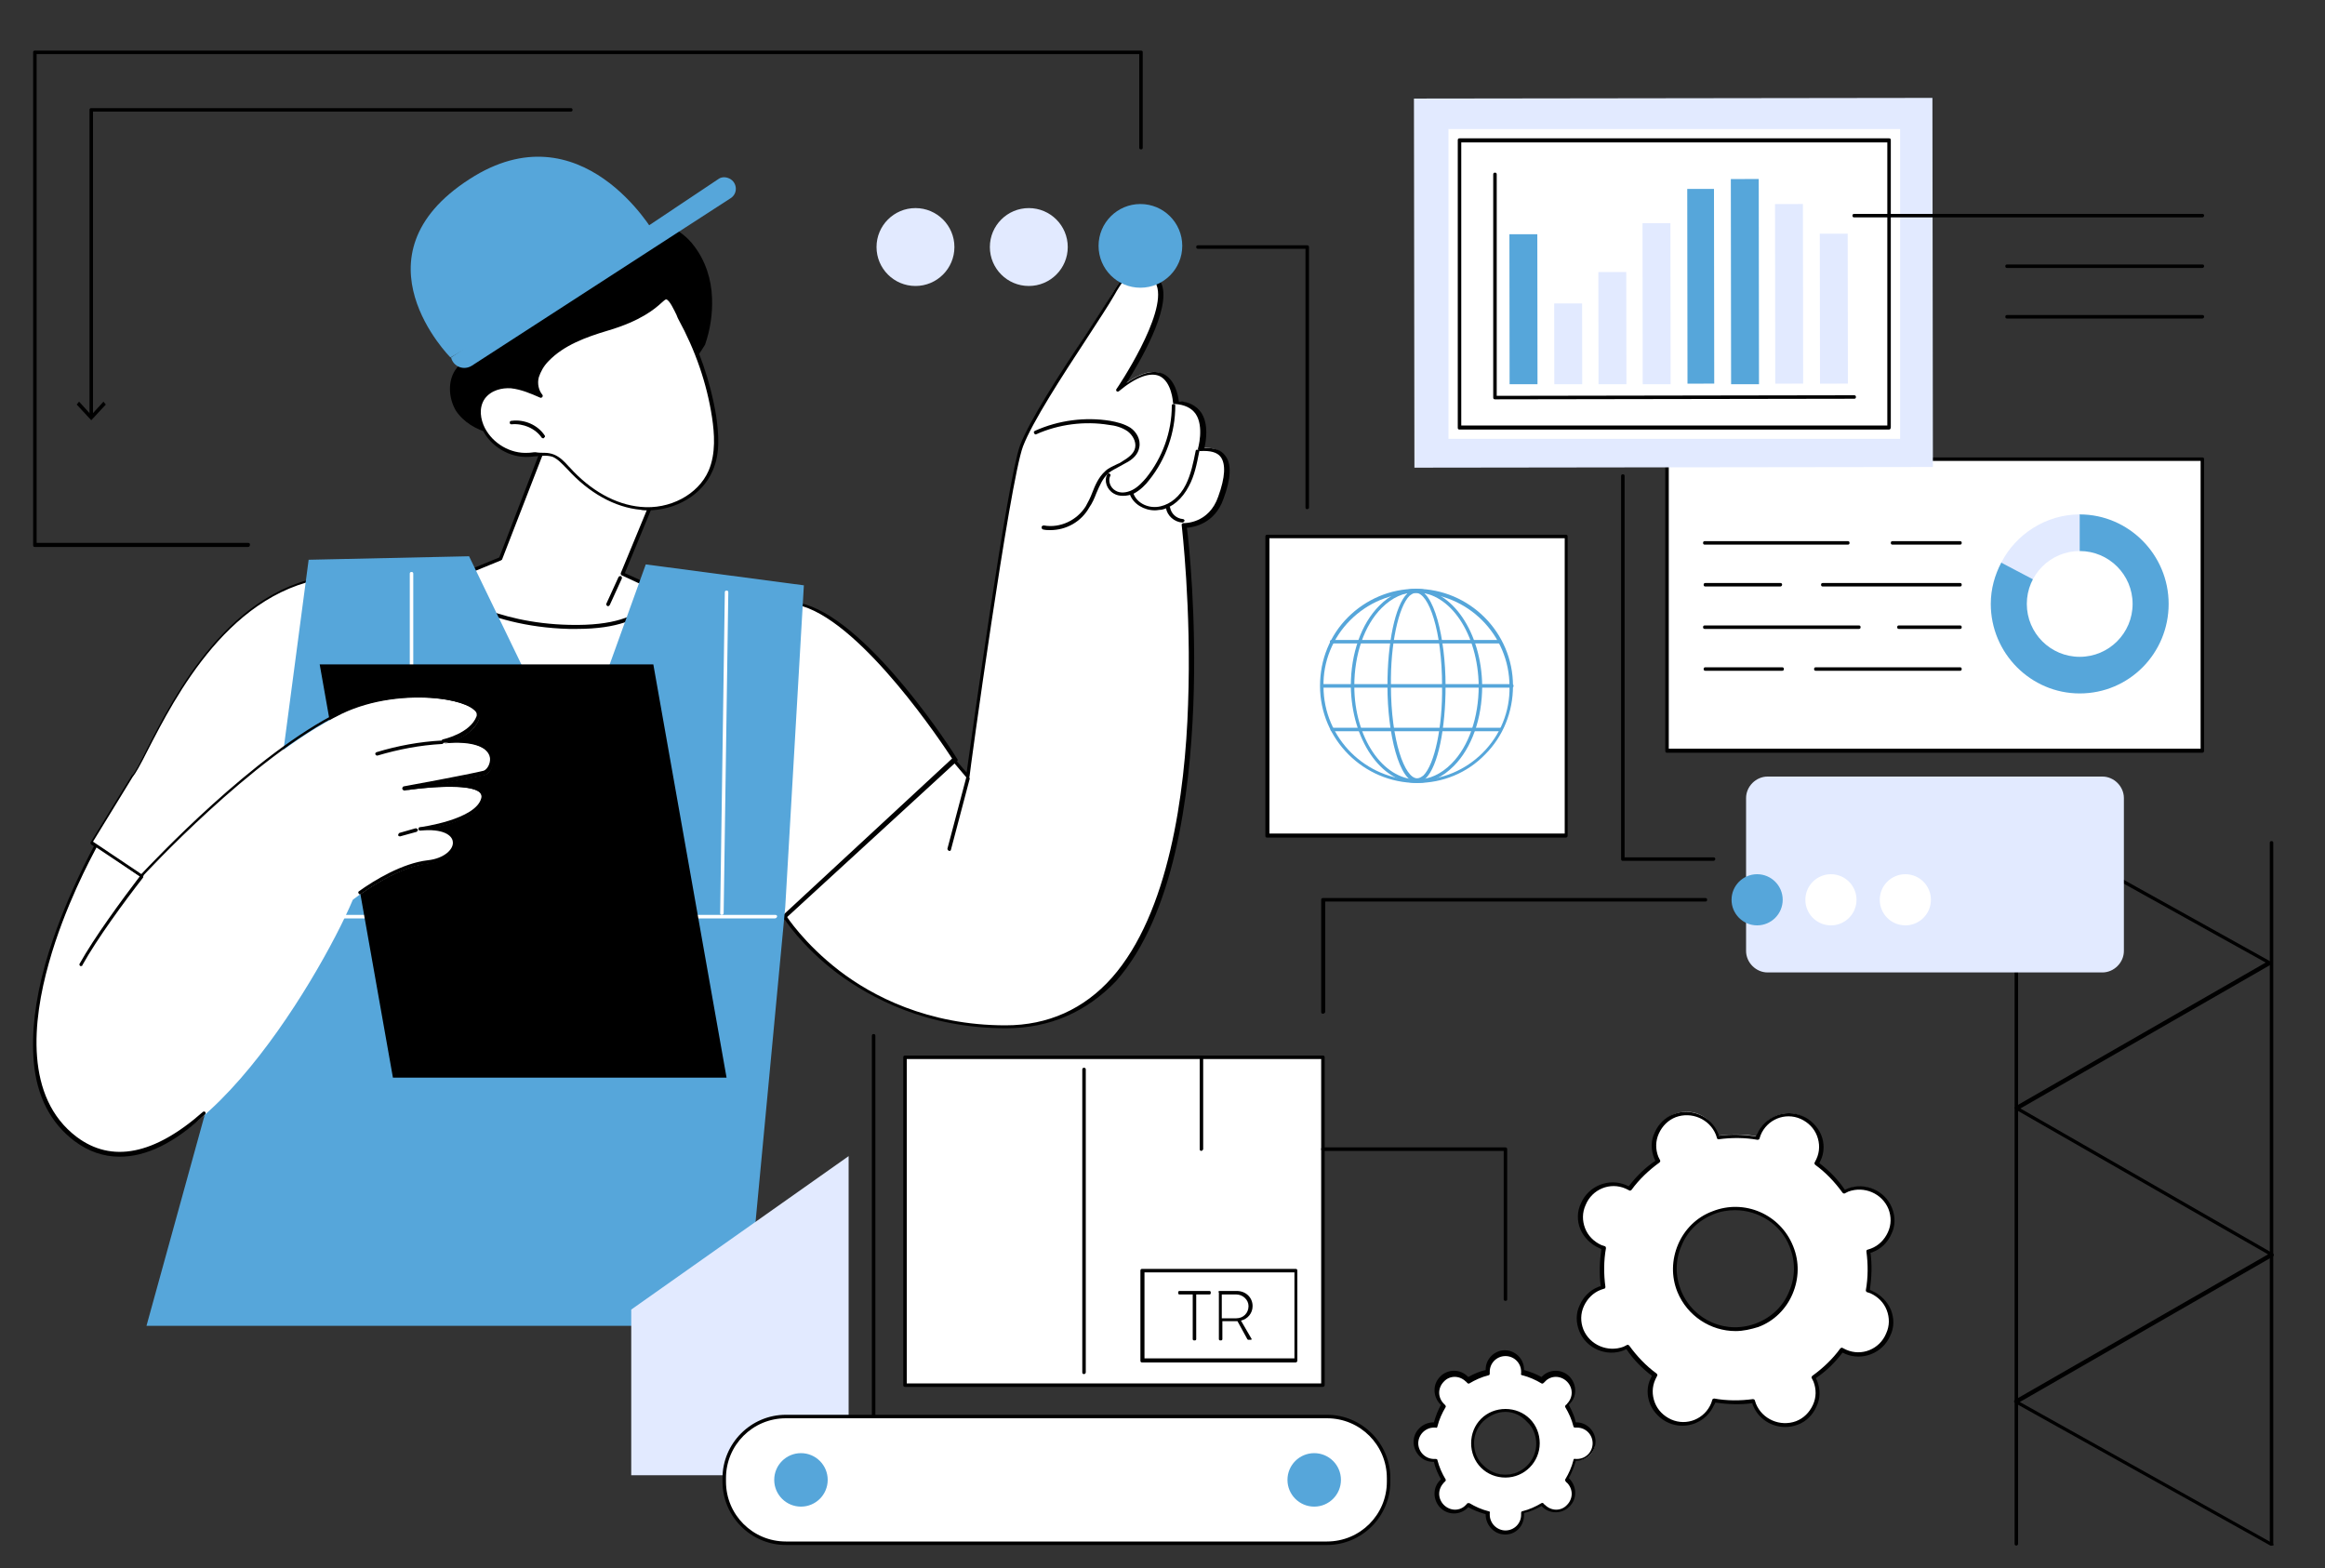 <?xml version="1.0" encoding="utf-8"?>
<!-- Generator: Adobe Illustrator 27.9.0, SVG Export Plug-In . SVG Version: 6.00 Build 0)  -->
<svg version="1.1" id="Layer_1" xmlns="http://www.w3.org/2000/svg" xmlns:xlink="http://www.w3.org/1999/xlink" x="0px" y="0px"
	 viewBox="0 0 400 269.8" style="enable-background:new 0 0 400 269.8;" xml:space="preserve">
<rect x="0" y="0" width="400" height="269.8" fill="#333333" stroke="none"/>
<style type="text/css">
	.st0{fill:#E2EAFF;}
	.st1{fill:#FFFFFF;}
	.st2{fill:#56A6DA;}
</style>
<g id="Big_data_in_manufacturing_1_">
	<g>
		<path d="M390.8,265.9c-0.2,0-0.3-0.1-0.3-0.3V145c0-0.2,0.1-0.3,0.3-0.3c0.2,0,0.3,0.1,0.3,0.3v120.6
			C391.1,265.8,391,265.9,390.8,265.9z"/>
		<path d="M346.9,265.9c-0.2,0-0.3-0.1-0.3-0.3V144c0-0.2,0.1-0.3,0.3-0.3s0.3,0.1,0.3,0.3v121.6C347.2,265.8,347,265.9,346.9,265.9
			z"/>
		<path d="M390.8,265.9c-0.1,0-0.1,0-0.2,0l-43.9-24.5c-0.1-0.1-0.2-0.2-0.2-0.3s0.1-0.2,0.2-0.3l43.5-25l-43.4-24.9
			c-0.1-0.1-0.2-0.2-0.2-0.3s0.1-0.2,0.2-0.3l43-24.7l-38.5-21.4c-0.1-0.1-0.2-0.3-0.1-0.4c0.1-0.1,0.3-0.2,0.4-0.1l39,21.7
			c0.1,0.1,0.2,0.2,0.2,0.3s-0.1,0.2-0.2,0.3l-43,24.7l43.4,24.9c0.1,0.1,0.2,0.2,0.2,0.3s-0.1,0.2-0.2,0.3l-43.5,25l43.5,24.3
			c0.1,0.1,0.2,0.3,0.1,0.4C391,265.8,390.9,265.9,390.8,265.9z"/>
	</g>
	<g>
		<g>
			<circle class="st0" cx="157.5" cy="42.5" r="6.7"/>
			<circle class="st0" cx="177" cy="42.5" r="6.7"/>
			<circle class="st0" cx="196.5" cy="42.5" r="6.7"/>
		</g>
		<path d="M224.9,87.6c-0.2,0-0.3-0.1-0.3-0.3V42.8h-18.5c-0.2,0-0.3-0.1-0.3-0.3s0.1-0.3,0.3-0.3h18.8c0.2,0,0.3,0.1,0.3,0.3v44.9
			C225.2,87.5,225,87.6,224.9,87.6z"/>
	</g>
	<g>
		<g>
			<g>
				<rect x="218" y="92.3" class="st1" width="51.4" height="51.5"/>
				<path d="M269.4,144.1H218c-0.2,0-0.3-0.1-0.3-0.3V92.3c0-0.2,0.1-0.3,0.3-0.3h51.4c0.2,0,0.3,0.1,0.3,0.3v51.5
					C269.7,143.9,269.6,144.1,269.4,144.1z M218.4,143.4h50.8V92.6h-50.8L218.4,143.4L218.4,143.4z"/>
			</g>
			<g>
				<path class="st2" d="M243.8,134.7c-9.2,0-16.7-7.5-16.7-16.7c0-4.5,1.7-8.7,4.8-11.8c3.1-3.1,7.3-4.9,11.7-4.9
					c9.2,0,16.7,7.5,16.7,16.7c0,4.5-1.7,8.7-4.8,11.8C252.4,133,248.2,134.7,243.8,134.7z M243.6,102c-4.3,0-8.3,1.7-11.3,4.7
					s-4.7,7.1-4.6,11.4c0,8.9,7.3,16.1,16.1,16.1c4.3,0,8.3-1.7,11.3-4.7s4.7-7.1,4.6-11.4C259.7,109.2,252.5,102,243.6,102z"/>
				<path class="st2" d="M243.8,134.7c-6.2,0-11.3-7.5-11.4-16.7c0-5.6,1.8-10.7,4.9-13.8c1.9-1.9,4-2.9,6.3-2.9
					c6.2,0,11.3,7.5,11.4,16.7c0,5.6-1.8,10.7-4.9,13.8C248.2,133.7,246.1,134.7,243.8,134.7z M243.6,101.9c-2.1,0-4.1,0.9-5.9,2.7
					c-3,3-4.7,8-4.7,13.4c0,8.9,4.9,16.1,10.8,16.1c2.1,0,4.1-0.9,5.9-2.7c3-3,4.7-8,4.7-13.4C254.3,109.1,249.5,101.9,243.6,101.9z
					"/>
				<path class="st2" d="M243.8,134.6c-3.1,0-5.1-8.4-5.1-16.6c0-7.4,1.3-13.8,3.4-15.9c0.5-0.5,1-0.7,1.5-0.7
					c3.1,0,5.1,8.4,5.1,16.6c0,7.4-1.3,13.8-3.4,15.9C244.8,134.4,244.3,134.6,243.8,134.6z M243.6,102c-0.4,0-0.7,0.2-1.1,0.5
					c-1.9,1.9-3.3,8.3-3.2,15.4c0,9.6,2.4,16,4.5,16c0.4,0,0.7-0.2,1.1-0.5c1.9-1.9,3.3-8.3,3.2-15.4
					C248.1,108.5,245.8,102,243.6,102z"/>
				<path class="st2" d="M260.1,118.3h-32.6c-0.2,0-0.3-0.1-0.3-0.3s0.1-0.3,0.3-0.3h32.6c0.2,0,0.3,0.1,0.3,0.3
					S260.3,118.3,260.1,118.3z"/>
				<path class="st2" d="M258,110.7h-28.9c-0.2,0-0.3-0.1-0.3-0.3s0.1-0.3,0.3-0.3H258c0.2,0,0.3,0.1,0.3,0.3S258.2,110.7,258,110.7
					z"/>
				<path class="st2" d="M258.1,125.8h-28.9c-0.2,0-0.3-0.1-0.3-0.3c0-0.2,0.1-0.3,0.3-0.3h28.9c0.2,0,0.3,0.1,0.3,0.3
					C258.4,125.7,258.2,125.8,258.1,125.8z"/>
			</g>
		</g>
		<g>
			<g>
				<g>
					<rect x="286.8" y="79" class="st1" width="92.1" height="50.2"/>
					<path d="M378.9,129.5h-92.1c-0.2,0-0.3-0.1-0.3-0.3V79c0-0.2,0.1-0.3,0.3-0.3h92.1c0.2,0,0.3,0.1,0.3,0.3v50.2
						C379.2,129.3,379.1,129.5,378.9,129.5z M287.1,128.8h91.5V79.3h-91.5V128.8z"/>
				</g>
				<g>
					<path class="st1" d="M357.8,103.9V88.5c8.4,0,15.3,6.9,15.3,15.4s-6.8,15.4-15.3,15.4s-15.3-6.9-15.3-15.4c0-2.6,0.6-5,1.7-7.1
						L357.8,103.9z"/>
					<path class="st2" d="M344.3,96.8l13.5-8.3c8.4,0,15.3,6.9,15.3,15.4s-6.8,15.4-15.3,15.4c-8.4,0-15.3-6.9-15.3-15.4
						C342.5,101.3,343.2,98.9,344.3,96.8z"/>
					<path class="st0" d="M344.3,96.8c2.5-4.9,7.7-8.3,13.5-8.3v15.4L344.3,96.8z"/>
					<ellipse class="st1" cx="357.8" cy="103.9" rx="9.1" ry="9.1"/>
				</g>
				<g>
					<path d="M317.9,93.7h-24.6c-0.2,0-0.3-0.1-0.3-0.3c0-0.2,0.1-0.3,0.3-0.3h24.6c0.2,0,0.3,0.1,0.3,0.3
						C318.2,93.6,318.1,93.7,317.9,93.7z"/>
					<path d="M337.2,93.7h-11.6c-0.2,0-0.3-0.1-0.3-0.3c0-0.2,0.1-0.3,0.3-0.3h11.6c0.2,0,0.3,0.1,0.3,0.3S337.4,93.7,337.2,93.7z"
						/>
					<path d="M306.3,100.9h-12.9c-0.2,0-0.3-0.1-0.3-0.3c0-0.2,0.1-0.3,0.3-0.3h12.9c0.2,0,0.3,0.1,0.3,0.3
						C306.6,100.8,306.4,100.9,306.3,100.9z"/>
					<path d="M337.2,100.9h-23.6c-0.2,0-0.3-0.1-0.3-0.3c0-0.2,0.1-0.3,0.3-0.3h23.6c0.2,0,0.3,0.1,0.3,0.3S337.4,100.9,337.2,100.9
						z"/>
					<path d="M319.8,108.2h-26.5c-0.2,0-0.3-0.1-0.3-0.3s0.1-0.3,0.3-0.3h26.5c0.2,0,0.3,0.1,0.3,0.3S320,108.2,319.8,108.2z"/>
					<path d="M337.2,108.2h-10.5c-0.2,0-0.3-0.1-0.3-0.3s0.1-0.3,0.3-0.3h10.5c0.2,0,0.3,0.1,0.3,0.3S337.4,108.2,337.2,108.2z"/>
					<path d="M306.6,115.4h-13.2c-0.2,0-0.3-0.1-0.3-0.3c0-0.2,0.1-0.3,0.3-0.3h13.2c0.2,0,0.3,0.1,0.3,0.3S306.8,115.4,306.6,115.4
						z"/>
					<path d="M337.2,115.4h-24.8c-0.2,0-0.3-0.1-0.3-0.3c0-0.2,0.1-0.3,0.3-0.3h24.8c0.2,0,0.3,0.1,0.3,0.3S337.4,115.4,337.2,115.4
						z"/>
				</g>
			</g>
		</g>
		<g>
			
				<rect x="243.3" y="16.9" transform="matrix(1 -1.293504e-03 1.293504e-03 1 -6.268825e-02 0.372)" class="st0" width="89.2" height="63.5"/>
			<g>
				<rect x="249.2" y="22.2" class="st1" width="77.7" height="53.3"/>
				<path d="M325,73.9h-73.9c-0.2,0-0.3-0.1-0.3-0.3V24.1c0-0.2,0.1-0.3,0.3-0.3H325c0.2,0,0.3,0.1,0.3,0.3v49.4
					C325.3,73.7,325.2,73.9,325,73.9z M251.4,73.2h73.3V24.5h-73.3L251.4,73.2L251.4,73.2z"/>
				<g>
					<path d="M257.2,68.7c-0.2,0-0.3-0.1-0.3-0.3V30c0-0.2,0.1-0.3,0.3-0.3l0,0c0.2,0,0.3,0.1,0.3,0.3v38.1L319,68l0,0
						c0.2,0,0.3,0.1,0.3,0.3c0,0.2-0.1,0.3-0.3,0.3L257.2,68.7L257.2,68.7z"/>
					
						<rect x="259.7" y="40.3" transform="matrix(1 -1.291984e-03 1.291984e-03 1 -6.851488e-02 0.339)" class="st2" width="4.8" height="25.8"/>
					
						<rect x="267.4" y="52.2" transform="matrix(1 -1.291980e-03 1.291980e-03 1 -7.619546e-02 0.349)" class="st0" width="4.8" height="13.9"/>
					
						<rect x="275" y="46.8" transform="matrix(1 -1.294887e-03 1.294887e-03 1 -7.286379e-02 0.359)" class="st0" width="4.8" height="19.3"/>
					
						<rect x="282.6" y="38.4" transform="matrix(1 -1.291980e-03 1.291980e-03 1 -6.726820e-02 0.368)" class="st0" width="4.8" height="27.7"/>
					
						<rect x="290.3" y="32.5" transform="matrix(1 -1.293307e-03 1.293307e-03 1 -6.345076e-02 0.379)" class="st2" width="4.6" height="33.5"/>
					
						<rect x="297.8" y="30.8" transform="matrix(1 -1.294883e-03 1.294883e-03 1 -6.248550e-02 0.389)" class="st2" width="4.8" height="35.3"/>
					
						<rect x="305.4" y="35.1" transform="matrix(1 -1.294887e-03 1.294887e-03 1 -6.519865e-02 0.399)" class="st0" width="4.8" height="30.9"/>
					
						<rect x="313.1" y="40.2" transform="matrix(1 -1.291980e-03 1.291980e-03 1 -6.834092e-02 0.408)" class="st0" width="4.8" height="25.8"/>
				</g>
			</g>
			<g>
				<path d="M378.9,37.4H319c-0.2,0-0.3-0.1-0.3-0.3s0.1-0.3,0.3-0.3h59.9c0.2,0,0.3,0.1,0.3,0.3C379.2,37.2,379.1,37.4,378.9,37.4z
					"/>
				<path d="M378.9,46.1h-33.6c-0.2,0-0.3-0.1-0.3-0.3s0.1-0.3,0.3-0.3h33.6c0.2,0,0.3,0.1,0.3,0.3
					C379.2,45.9,379.1,46.1,378.9,46.1z"/>
				<path d="M378.9,54.8h-33.6c-0.2,0-0.3-0.1-0.3-0.3s0.1-0.3,0.3-0.3h33.6c0.2,0,0.3,0.1,0.3,0.3
					C379.2,54.6,379.1,54.8,378.9,54.8z"/>
			</g>
		</g>
		<path class="st0" d="M361.7,167.3h-57.6c-2,0-3.7-1.7-3.7-3.7v-26.3c0-2,1.7-3.7,3.7-3.7h57.6c2,0,3.7,1.7,3.7,3.7v26.3
			C365.4,165.6,363.7,167.3,361.7,167.3z"/>
		<g>
			<g>
				<circle class="st1" cx="327.8" cy="154.8" r="4.4"/>
				<circle class="st1" cx="315" cy="154.8" r="4.4"/>
				<circle class="st2" cx="302.3" cy="154.8" r="4.4"/>
			</g>
			<path d="M227.6,174.4c-0.2,0-0.3-0.1-0.3-0.3v-19.3c0-0.2,0.1-0.3,0.3-0.3h65.8c0.2,0,0.3,0.1,0.3,0.3s-0.1,0.3-0.3,0.3H228v19
				C227.9,174.3,227.8,174.4,227.6,174.4z"/>
		</g>
		<path d="M294.8,148.1h-15.6c-0.2,0-0.3-0.1-0.3-0.3V81.9c0-0.2,0.1-0.3,0.3-0.3s0.3,0.1,0.3,0.3v65.6h15.3c0.2,0,0.3,0.1,0.3,0.3
			S294.9,148.1,294.8,148.1z"/>
	</g>
	<g>
		<g>
			<g>
				<g>
					<path class="st1" d="M175.8,76.4c-2.3,6.2-9.3,56.9-9.3,56.9l-2.2-2.6c0,0-20.7,12.3-29.2,27c0,0,11.8,18.9,38,18.9
						c41.5,0,30.7-86.5,30.7-86.5s4.6,0.1,6.3-4.8c1.8-5,1.5-8.7-3.5-8.2c0,0,2.4-7.8-4.3-8.1c0,0-0.4-9.7-9.9-2.1
						c0,0,12.2-17.9,4.9-19.9c-2-0.5-3-1.5-5.9,3.5S178.1,70.2,175.8,76.4z"/>
					<path d="M173.1,176.9L173.1,176.9c-13.7,0-23.3-5.2-29.1-9.5c-6.2-4.7-9.2-9.5-9.2-9.5c-0.1-0.1,0-0.3,0.1-0.4
						c0.1-0.1,0.3,0,0.4,0.1c0,0,3,4.7,9.1,9.4c5.6,4.3,15.2,9.4,28.6,9.4l0,0c7.3,0,13.5-2.8,18.3-8.2c9.8-11.1,12.6-31.7,13.1-47
						c0.6-16.6-1.1-30.7-1.1-30.9c0-0.1,0-0.2,0.1-0.2c0.1-0.1,0.1-0.1,0.2-0.1c0.2,0,4.4,0.1,6-4.6c1.2-3.3,1.3-5.6,0.4-6.8
						c-0.6-0.8-1.8-1.1-3.5-1c-0.1,0-0.2,0-0.3-0.1s-0.1-0.2-0.1-0.3c0,0,1.1-3.8-0.4-6c-0.7-1-1.9-1.6-3.6-1.7
						c-0.2,0-0.3-0.1-0.3-0.3c0,0-0.2-3.5-2.3-4.5c-1.6-0.7-4,0.1-7,2.6c-0.1,0.1-0.3,0.1-0.4,0c-0.1-0.1-0.1-0.3,0-0.4
						s8.7-12.9,6.9-17.8c-0.3-0.8-0.9-1.4-1.8-1.6c-0.2-0.1-0.4-0.1-0.6-0.2c-1.6-0.5-2.5-0.8-4.9,3.5c-0.9,1.6-2.7,4.3-4.7,7.4
						c-4.2,6.4-9.4,14.4-11,18.6c-2.3,6.1-9.2,56.3-9.2,56.8c0,0.1-0.1,0.2-0.2,0.3c-0.1,0-0.2,0-0.3-0.1l-2.2-2.6
						c-0.1-0.1-0.1-0.3,0-0.4c0.1-0.1,0.3-0.1,0.4,0l1.8,2.1c0.9-6.3,7-50.4,9.2-56.3c1.6-4.2,6.8-12.3,11.1-18.7
						c2-3.1,3.7-5.7,4.7-7.3c2.6-4.5,3.8-4.4,5.7-3.8c0.2,0.1,0.4,0.1,0.6,0.2c1.1,0.3,1.9,1,2.3,2c1.5,4.2-3.8,13.3-6.1,16.9
						c2.6-1.8,4.7-2.3,6.3-1.6c2.1,1,2.6,3.8,2.7,4.7c1.7,0.1,3,0.8,3.8,1.9c1.4,2,0.9,5,0.6,6.2c1.7-0.1,2.9,0.3,3.6,1.3
						c1.1,1.4,1,3.9-0.3,7.4c-1.5,4.3-5.1,4.9-6.3,5c0.3,2.2,1.7,15.4,1.1,30.6c-0.6,15.4-3.3,36.1-13.3,47.4
						C186.9,174.1,180.6,176.9,173.1,176.9z"/>
					<path d="M180.7,91.2c-0.4,0-0.8,0-1.2-0.1c-0.2,0-0.3-0.2-0.3-0.4c0-0.2,0.2-0.3,0.4-0.3c2.8,0.5,5.7-0.9,7.2-3.3
						c0.4-0.7,0.8-1.5,1.1-2.3c0.5-1.3,1.1-2.7,2.2-3.7c0.6-0.6,1.4-0.9,2.2-1.3c0.3-0.1,0.6-0.3,0.9-0.5c0.8-0.5,1.9-1.2,2.1-2.3
						c0.2-1.1-0.5-2.2-1.3-2.8c-1-0.7-2.2-1-3.2-1.1c-4.2-0.7-8.7-0.1-12.5,1.6c-0.2,0.1-0.3,0-0.4-0.2c-0.1-0.2,0-0.3,0.2-0.4
						c4-1.8,8.6-2.4,12.9-1.7c1.1,0.2,2.4,0.5,3.5,1.2c1,0.7,1.8,2,1.5,3.4c-0.2,1.1-1,2-2.4,2.7c-0.3,0.2-0.6,0.3-0.9,0.5
						c-0.7,0.4-1.4,0.7-2,1.2c-1,0.9-1.5,2.1-2.1,3.5c-0.3,0.8-0.7,1.7-1.2,2.4C186,89.8,183.4,91.2,180.7,91.2z"/>
					<path d="M193.2,85.3c-0.6,0-1.1-0.1-1.6-0.4c-1.2-0.7-1.7-2.2-1.1-3.3c0.1-0.2,0.3-0.2,0.4-0.1c0.2,0.1,0.2,0.3,0.1,0.4
						c-0.4,0.8,0,2,0.9,2.5c0.8,0.5,1.9,0.4,2.9-0.1s1.8-1.4,2.4-2.1c2.8-3.5,4.4-7.9,4.4-12.4c0-0.2,0.1-0.3,0.3-0.3l0,0
						c0.2,0,0.3,0.1,0.3,0.3c0,4.6-1.6,9.2-4.5,12.8c-0.6,0.8-1.5,1.7-2.6,2.3C194.4,85.2,193.8,85.3,193.2,85.3z"/>
					<path d="M198.7,87.8c-1.9,0-3.7-1.1-4.3-2.7c-0.1-0.2,0-0.3,0.2-0.4s0.3,0,0.4,0.2c0.6,1.7,2.7,2.7,4.7,2.2
						c1.7-0.4,3.3-1.7,4.3-3.7c0.9-1.8,1.3-3.8,1.7-5.8c0-0.2,0.2-0.3,0.4-0.2c0.2,0,0.3,0.2,0.2,0.4c-0.4,2-0.8,4.1-1.8,5.9
						c-1.1,2.1-2.8,3.6-4.7,4C199.4,87.7,199.1,87.8,198.7,87.8z"/>
					<path d="M203.4,89.9L203.4,89.9c-1.4-0.1-2.6-1.2-2.8-2.5c0-0.2,0.1-0.3,0.3-0.4c0.2,0,0.3,0.1,0.4,0.3c0.2,1.1,1.1,1.9,2.2,2
						c0.2,0,0.3,0.2,0.3,0.3C203.7,89.8,203.5,89.9,203.4,89.9z"/>
				</g>
				<g>
					<path class="st1" d="M130.6,158.9c-0.1,0-0.3-0.1-0.3-0.2l-4.8-22.8c0-0.2,0.1-0.3,0.2-0.4c0.2,0,0.3,0.1,0.4,0.2l4.8,22.8
						C131,158.7,130.9,158.9,130.6,158.9C130.7,158.9,130.7,158.9,130.6,158.9z"/>
					<path class="st1" d="M57.3,170.3L57.3,170.3c-0.3-0.1-0.3-0.2-0.3-0.4c1.6-5.4,3.4-10.8,5.4-16.1c0.1-0.2,0.2-0.2,0.4-0.2
						c0.2,0.1,0.2,0.2,0.2,0.4c-2,5.3-3.8,10.7-5.4,16.1C57.6,170.2,57.4,170.3,57.3,170.3z"/>
					<g>
						<path class="st1" d="M128.3,203.6l3.3-42.7l32.7-30.2c0,0-14.6-23-26-26.5s-66.4-6.4-80.7-5.1c-22.7,2.2-32.3,32.3-34.9,34.5
							l-7,11.4l33.2,22.2l-1.3,34.4L128.3,203.6z"/>
						<path d="M128.3,203.9L128.3,203.9l-80.6-2c-0.1,0-0.2,0-0.2-0.1c-0.1-0.1-0.1-0.1-0.1-0.2l1.3-34.2l-33-22.1
							c-0.1-0.1-0.2-0.3-0.1-0.4l7-11.4c0,0,0-0.1,0.1-0.1c0.5-0.4,1.4-2.2,2.5-4.4c4.7-9.2,14.4-28.4,32.5-30.1
							c14.7-1.4,69.6,1.6,80.9,5.1c11.4,3.5,25.6,25.7,26.1,26.6c0.1,0.1,0.1,0.3-0.1,0.4l-32.7,30l-3.3,42.6
							C128.6,203.8,128.4,203.9,128.3,203.9z M47.9,201.3l80,1.9l3.3-42.4c0-0.1,0-0.2,0.1-0.2l32.5-30.1
							c-1.5-2.3-15.1-22.9-25.7-26.2c-11.2-3.5-66-6.5-80.6-5C39.7,101,30.1,120,25.4,129.1c-1.2,2.4-2.1,4-2.6,4.6L16,144.8
							L49.1,167c0.1,0.1,0.1,0.2,0.1,0.3L47.9,201.3z"/>
					</g>
				</g>
				<path d="M163.3,146.4L163.3,146.4c-0.2-0.1-0.3-0.2-0.3-0.4l3.2-12.1c0-0.2,0.2-0.3,0.4-0.2c0.2,0,0.3,0.2,0.2,0.4l-3.2,12.1
					C163.6,146.3,163.5,146.4,163.3,146.4z"/>
			</g>
			<g>
				<g>
					<path class="st1" d="M113.4,83.5l-6.3,15.3l5.6,2.6c0,0,0.3,7-14.8,6.6c-15-0.4-22.8-7.2-22.8-7.2l11.1-4.5l8.4-21.7
						L113.4,83.5z"/>
					<path d="M99.2,108.2c-0.4,0-0.8,0-1.3,0c-15-0.4-22.9-7.2-23-7.3c-0.1-0.1-0.1-0.2-0.1-0.3c0-0.1,0.1-0.2,0.2-0.2l10.9-4.5
						l8.3-21.6c0-0.1,0.1-0.1,0.2-0.2c0.1,0,0.2,0,0.2,0l18.9,9.1c0.1,0.1,0.2,0.2,0.2,0.4l-6.2,15l5.3,2.4c0.1,0,0.2,0.2,0.2,0.3
						c0,0.1,0,1.8-1.6,3.5C109.8,106.4,106.4,108.2,99.2,108.2z M75.7,100.7c1.8,1.3,9.3,6.5,22.2,6.8c7.9,0.2,11.4-1.6,13-3.2
						c1.2-1.2,1.4-2.4,1.5-2.8L107,99c-0.2-0.1-0.2-0.2-0.2-0.4l6.2-15l-18.3-8.8l-8.3,21.4c0,0.1-0.1,0.1-0.2,0.2L75.7,100.7z"/>
				</g>
				<path d="M104.6,104.3L104.6,104.3c-0.3-0.1-0.3-0.3-0.3-0.4l2.1-4.6c0.1-0.2,0.3-0.2,0.4-0.2c0.2,0.1,0.2,0.3,0.2,0.4l-2.1,4.6
					C104.8,104.2,104.7,104.3,104.6,104.3z"/>
			</g>
			<g>
				<polygon class="st2" points="80.7,95.7 98.4,132.3 111.1,97.1 138.3,100.7 135.1,156 128.3,228.1 25.2,228.1 45.3,155.3 
					53.1,96.3 				"/>
				<path class="st1" d="M133.3,158H52c-0.2,0-0.3-0.1-0.3-0.3s0.1-0.3,0.3-0.3h81.4c0.2,0,0.3,0.1,0.3,0.3
					C133.6,157.9,133.5,158,133.3,158z"/>
				<path class="st1" d="M70.8,158c-0.2,0-0.3-0.1-0.3-0.3v-59c0-0.2,0.1-0.3,0.3-0.3c0.2,0,0.3,0.1,0.3,0.3v59
					C71.1,157.9,71,158,70.8,158z"/>
				<path class="st1" d="M124.2,157.4L124.2,157.4c-0.2,0-0.3-0.1-0.3-0.3l0.8-55.2c0-0.2,0.1-0.3,0.3-0.3l0,0
					c0.2,0,0.3,0.1,0.3,0.3l-0.8,55.2C124.5,157.3,124.3,157.4,124.2,157.4z"/>
			</g>
			<g>
				<polygon points="125,185.4 67.6,185.4 55,114.3 112.4,114.3 				"/>
				<g>
					<g>
						<path class="st1" d="M16.6,145.6c0,0-21.2,37.2-3.5,50.5s41.8-27.6,47.6-41.3c0,0,7-5.6,13-6.3c5.9-0.7,6.8-6.6-1.4-5.7
							c0,0,9.8-1.3,10.7-5.2c0.9-3.9-13.5-1.6-13.5-1.6s11.4-2.1,13.9-2.7c1.9-0.5,3.2-6.4-7-5.4c0,0,4.9-1,6-4.2
							c1.1-3.3-13.2-5.9-23.6-0.9C43.1,130.5,24.4,151,24.4,151L16.6,145.6z"/>
						<path d="M20.6,199c-2.8,0-5.4-0.9-7.8-2.7c-4.1-3.1-6.5-7.7-7-13.7c-0.4-4.8,0.2-10.4,2-16.8c3.1-10.9,8.4-20.2,8.4-20.3
							s0.1-0.1,0.2-0.1s0.2,0,0.2,0l7.6,5.1c2-2.1,19.5-20.8,34.3-28.1c9.1-4.4,20.6-3,23.4-0.6c0.8,0.7,0.8,1.4,0.6,1.8
							c-0.7,1.9-2.5,3.1-4,3.7c5.2,0,6.1,2.2,6.3,3.2c0.3,1.4-0.6,2.7-1.5,2.9c-1.2,0.3-4.4,0.9-7.4,1.5c2.9-0.1,5.9,0.1,6.9,1.2
							c0.4,0.4,0.5,0.9,0.4,1.4c-0.6,2.6-4.9,4.1-7.9,4.8c2.1,0.3,3,1.4,3.2,2.4c0.2,1.6-1.6,3.6-4.9,3.9c-4.3,0.5-9.1,3.5-11.5,5.2
							c-0.1,0.1-0.3,0.1-0.4-0.1c-0.1-0.1-0.1-0.3,0.1-0.4c2.5-1.8,7.4-4.8,11.8-5.3c2.8-0.3,4.5-1.9,4.3-3.2
							c-0.1-1.1-1.7-2.3-5.6-1.9c-0.2,0-0.3-0.1-0.3-0.3s0.1-0.3,0.3-0.3c0.1,0,9.6-1.3,10.5-5c0.1-0.3,0-0.6-0.2-0.9
							c-1.6-1.7-9.9-0.9-13-0.4c-0.2,0-0.3-0.1-0.4-0.3c0-0.2,0.1-0.3,0.2-0.4c0.1,0,11.4-2.1,13.8-2.7c0.6-0.2,1.2-1.2,1.1-2.2
							c-0.1-0.8-1.1-3.3-8-2.6c-0.2,0-0.3-0.1-0.3-0.3c0-0.2,0.1-0.3,0.2-0.3c0,0,4.7-1,5.8-4c0-0.1,0.2-0.6-0.5-1.1
							c-2.6-2.3-14-3.6-22.7,0.6c-15.5,7.6-34.1,27.9-34.3,28.1c-0.1,0.1-0.3,0.1-0.4,0l-7.5-5c-0.9,1.7-5.5,10.2-8.2,19.9
							c-2.8,9.9-4.2,23.1,4.8,29.9c6,4.5,13.3,3.1,21.7-4.3c0.1-0.1,0.3-0.1,0.4,0c0.1,0.1,0.1,0.3,0,0.4
							C30,196.7,25.1,199,20.6,199z"/>
					</g>
					<path d="M64.9,130c-0.1,0-0.3-0.1-0.3-0.2c-0.1-0.2,0-0.3,0.2-0.4c3.6-1.1,7.4-1.8,11.2-2c0.2,0,0.3,0.1,0.3,0.3
						c0,0.2-0.1,0.3-0.3,0.3C72.3,128.2,68.6,128.9,64.9,130C65,130,64.9,130,64.9,130z"/>
					<path d="M68.8,143.9c-0.1,0-0.3-0.1-0.3-0.2c0-0.2,0.1-0.3,0.2-0.4l2.8-0.8c0.2,0,0.3,0.1,0.4,0.2c0,0.2-0.1,0.3-0.2,0.4
						L68.8,143.9C68.9,143.9,68.8,143.9,68.8,143.9z"/>
					<path d="M14,166.2c-0.1,0-0.1,0-0.2,0c-0.1-0.1-0.2-0.3-0.1-0.4c2.5-4.5,7.2-10.9,10.4-15.1c0.1-0.1,0.3-0.2,0.4-0.1
						c0.1,0.1,0.2,0.3,0.1,0.4c-3.2,4.1-7.9,10.5-10.4,15C14.2,166.1,14.1,166.2,14,166.2z"/>
				</g>
			</g>
		</g>
		<ellipse class="st2" cx="196.2" cy="42.3" rx="7.2" ry="7.2"/>
		<g>
			<path d="M78.3,63.7c1.5-2.3,4.8-3.2,6-5.7c1-1.9,0.5-4.2,0.3-6.3c-0.5-5.7,1.1-11.5,4.5-16.1c1.5-2.1,3.5-3.9,5.7-5.2
				c0.1,0.2,0.2,0.4,0.4,0.6c1.5,2.1,3.1,4.1,5,5.9c-0.1,0-0.3,0-0.4,0.1c-0.6,0.1-0.4,1,0.1,1s1-0.1,1.5-0.1
				c0.8,0.6,1.7,1.2,2.7,1.7c1.7,0.8,3.6,1.3,5.5,1.2c1-0.1,1.9-0.3,2.9-0.6s1.8-0.8,2.7-1.3c1.6,0.8,3.1,1.9,4.2,3.4
				c2,2.6,3,5.8,3.1,9c0.1,2.7-0.3,5.4-1.2,8c-3.4,5.7-8.9,10.2-14.9,12.6c-4.7,1.9-9.9,2.8-15,3.1c-2.4,0.1-4.8,0.1-7.2-0.5
				c-2.3-0.6-4.5-1.9-5.8-3.9C77.2,68.5,77,65.7,78.3,63.7z"/>
			<g>
				<g>
					<path class="st1" d="M122.8,71.8c0.5,3.1,0.7,6.5-0.6,9.3c-2,4.4-7.2,6.8-12,6.4s-9.2-3.3-12.4-6.9c-0.8-0.8-1.5-1.8-2.6-2.2
						c-1.3-0.5-2.8-0.1-4.3,0c-3.2,0.2-6.3-1.7-7.7-4.5c-0.8-1.7-1-3.8,0-5.3s3-2.1,4.7-2c1.8,0.1,3.5,0.9,5.1,1.6
						c-0.7-0.9-0.9-2.2-0.6-3.3c0.3-1.1,0.9-2.1,1.7-3c2.7-2.8,6.5-4.2,10.2-5.3c8.3-2.4,9.4-5.6,10.3-5.4c0.9,0.1,1.9,2.8,2.4,3.5
						C119.9,60,121.9,65.8,122.8,71.8z"/>
					<path d="M111.4,87.8c-0.4,0-0.8,0-1.2-0.1c-4.4-0.4-8.9-2.9-12.6-7l-0.2-0.2c-0.7-0.7-1.4-1.5-2.3-1.9
						c-0.9-0.3-1.9-0.2-2.9-0.1c-0.4,0-0.8,0.1-1.2,0.1c-3.3,0.2-6.6-1.8-8-4.7c-0.8-1.6-1.2-3.8,0-5.6c1.2-1.7,3.4-2.2,5-2.1
						c1.5,0.1,3,0.7,4.3,1.2c-0.3-0.8-0.4-1.7-0.2-2.7c0.3-1,0.9-2.1,1.8-3.1c2.7-2.9,6.6-4.3,10.4-5.4c5.7-1.7,7.9-3.6,9.1-4.7
						c0.6-0.5,0.9-0.8,1.3-0.7c0.8,0.1,1.5,1.5,2.3,3c0.1,0.3,0.2,0.5,0.3,0.6c2.9,5.4,4.9,11.1,5.9,17.1c0.4,2.8,0.8,6.4-0.6,9.5
						C120.8,85.2,116.2,87.8,111.4,87.8z M93.7,77.9c0.5,0,1.1,0.1,1.6,0.3c1,0.4,1.8,1.2,2.5,2l0.2,0.2c3.6,4,7.9,6.4,12.2,6.8
						c5,0.5,9.9-2.1,11.7-6.2c1.3-3,1-6.5,0.6-9.2c-0.9-5.9-2.9-11.6-5.8-16.9c-0.1-0.2-0.2-0.4-0.3-0.7c-0.4-0.8-1.2-2.6-1.8-2.7
						c-0.1,0-0.5,0.3-0.8,0.6c-1.1,1-3.5,3.1-9.3,4.8c-3.7,1.1-7.5,2.5-10.1,5.2C93.5,63,93,64,92.7,64.9c-0.3,1.1,0,2.3,0.6,3
						c0.1,0.1,0.1,0.3,0,0.4s-0.2,0.2-0.4,0.1c-1.6-0.7-3.2-1.4-5-1.6c-1.5-0.1-3.4,0.3-4.5,1.8c-1.1,1.6-0.7,3.6,0,5
						c1.4,2.7,4.4,4.5,7.5,4.3c0.4,0,0.8-0.1,1.2-0.1C92.7,77.9,93.2,77.9,93.7,77.9z"/>
				</g>
				<path d="M93.5,75.4c-0.1,0-0.2,0-0.3-0.1C92.1,73.7,90,72.8,88,73c-0.2,0-0.3-0.1-0.3-0.3c0-0.2,0.1-0.3,0.3-0.3
					c2.2-0.3,4.5,0.7,5.7,2.5c0.1,0.1,0.1,0.3-0.1,0.4C93.6,75.4,93.5,75.4,93.5,75.4z"/>
			</g>
			<g>
				<path class="st2" d="M81.2,62.9l44.5-28.8c1.4-0.9,1.1-3-0.5-3.5c-0.6-0.2-1.2-0.1-1.6,0.2l-46,30.7
					C78,63.1,79.8,63.8,81.2,62.9z"/>
				<path class="st2" d="M108.7,43.4l3.8-3.4c0,0-12.5-21.6-31.7-9.2c-20.7,13.3-3.3,30.7-3.3,30.7L108.7,43.4z"/>
			</g>
		</g>
	</g>
	<g>
		<path d="M42.7,94.1H6c-0.2,0-0.3-0.1-0.3-0.3V9c0-0.2,0.1-0.3,0.3-0.3h190.3c0.2,0,0.3,0.1,0.3,0.3v16.4c0,0.2-0.1,0.3-0.3,0.3
			s-0.3-0.1-0.3-0.3V9.3H6.3v84.1h36.4c0.2,0,0.3,0.1,0.3,0.3C43,93.9,42.9,94.1,42.7,94.1z"/>
		<g>
			<path d="M15.7,71.9c-0.2,0-0.3-0.1-0.3-0.3V18.9c0-0.2,0.1-0.3,0.3-0.3h82.5c0.2,0,0.3,0.1,0.3,0.3c0,0.2-0.1,0.3-0.3,0.3H16
				v52.4C16,71.8,15.9,71.9,15.7,71.9z"/>
			<g>
				<polygon points="13.2,69.6 13.6,69.1 15.7,71.4 17.8,69.1 18.2,69.6 15.7,72.3 				"/>
			</g>
		</g>
	</g>
	<g>
		<g>
			<path d="M150.3,247.7c-0.2,0-0.3-0.1-0.3-0.3v-69.2c0-0.2,0.1-0.3,0.3-0.3s0.3,0.1,0.3,0.3v69.2
				C150.6,247.5,150.4,247.7,150.3,247.7z"/>
			<polygon class="st0" points="146,253.8 108.6,253.8 108.6,225.3 146,198.9 			"/>
			<g>
				<g>
					<path class="st1" d="M228.3,265.4h-93.1c-5.8,0-10.6-4.7-10.6-10.6v-0.6c0-5.8,4.7-10.6,10.6-10.6h93.1
						c5.8,0,10.6,4.7,10.6,10.6v0.6C238.9,260.7,234.2,265.4,228.3,265.4z"/>
					<path d="M228.3,265.8h-93.1c-6,0-10.9-4.9-10.9-10.9v-0.6c0-6,4.9-10.9,10.9-10.9h93.1c6,0,10.9,4.9,10.9,10.9v0.6
						C239.2,260.9,234.3,265.8,228.3,265.8z M135.2,244c-5.7,0-10.3,4.6-10.3,10.3v0.6c0,5.7,4.6,10.3,10.3,10.3h93.1
						c5.7,0,10.3-4.6,10.3-10.3v-0.6c0-5.7-4.6-10.3-10.3-10.3H135.2z"/>
				</g>
				<g>
					<ellipse class="st2" cx="226.1" cy="254.6" rx="4.6" ry="4.6"/>
					<ellipse class="st2" cx="137.8" cy="254.6" rx="4.6" ry="4.6"/>
				</g>
			</g>
		</g>
		<g>
			<g>
				<rect x="155.7" y="181.9" class="st1" width="71.9" height="56.4"/>
				<path d="M227.6,238.6h-71.9c-0.2,0-0.3-0.1-0.3-0.3v-56.4c0-0.2,0.1-0.3,0.3-0.3h71.9c0.2,0,0.3,0.1,0.3,0.3v56.4
					C227.9,238.4,227.8,238.6,227.6,238.6z M156,238h71.3v-55.8H156V238z"/>
			</g>
			<path d="M186.5,236.4c-0.2,0-0.3-0.1-0.3-0.3V184c0-0.2,0.1-0.3,0.3-0.3s0.3,0.1,0.3,0.3v52.1
				C186.8,236.3,186.6,236.4,186.5,236.4z"/>
			<path d="M206.7,198c-0.2,0-0.3-0.1-0.3-0.3v-15.8c0-0.2,0.1-0.3,0.3-0.3s0.3,0.1,0.3,0.3v15.8C207,197.8,206.8,198,206.7,198z"/>
		</g>
	</g>
	<g>
		<g>
			<path class="st1" d="M284.9,199c0.1,0.2,0.2,0.4,0.3,0.6c-1.9,1.3-3.5,3-4.9,4.7c-0.2-0.1-0.4-0.2-0.6-0.3
				c-2.8-1.2-6.1,0.1-7.4,2.9c-1.2,2.8,0.1,6.1,2.9,7.4c0.2,0.1,0.4,0.2,0.6,0.2c-0.4,2.2-0.4,4.5-0.1,6.8c-0.2,0.1-0.4,0.1-0.6,0.2
				c-2.9,1.1-4.3,4.4-3.1,7.3c1.1,2.9,4.4,4.3,7.3,3.1c0.2-0.1,0.4-0.2,0.6-0.3c1.3,1.9,3,3.5,4.7,4.9c-0.1,0.2-0.2,0.4-0.3,0.6
				c-1.2,2.8,0.1,6.1,2.9,7.4c2.8,1.2,6.1-0.1,7.4-2.9c0.1-0.2,0.2-0.4,0.2-0.6c2.2,0.4,4.5,0.4,6.8,0.1c0.1,0.2,0.1,0.4,0.2,0.6
				c1.1,2.9,4.4,4.3,7.3,3.1c2.9-1.1,4.3-4.4,3.1-7.3c-0.1-0.2-0.2-0.4-0.3-0.6c1.9-1.3,3.5-3,4.9-4.7c0.2,0.1,0.4,0.2,0.6,0.3
				c2.8,1.2,6.1-0.1,7.4-2.9c1.2-2.8-0.1-6.1-2.9-7.4c-0.2-0.1-0.4-0.2-0.6-0.2c0.4-2.2,0.4-4.5,0.1-6.8c0.2-0.1,0.4-0.1,0.6-0.2
				c2.9-1.1,4.3-4.4,3.1-7.3c-1.1-2.9-4.4-4.3-7.3-3.1c-0.2,0.1-0.4,0.2-0.6,0.3c-1.3-1.9-3-3.5-4.7-4.9c0.1-0.2,0.2-0.4,0.3-0.6
				c1.2-2.8-0.1-6.1-2.9-7.4c-2.8-1.2-6.1,0.1-7.4,2.9c-0.1,0.2-0.2,0.4-0.2,0.6c-2.2-0.4-4.5-0.4-6.8-0.1c-0.1-0.2-0.1-0.4-0.2-0.6
				c-1.1-2.9-4.4-4.3-7.3-3.1S283.7,196.1,284.9,199z M308.2,214.4c2.1,5.3-0.5,11.4-5.8,13.5s-11.4-0.5-13.5-5.8s0.5-11.4,5.8-13.5
				C300,206.5,306.1,209.1,308.2,214.4z"/>
			<path d="M307.1,245.5c-2.3,0-4.6-1.4-5.5-3.7c-0.1-0.1-0.1-0.3-0.1-0.4c-2.1,0.3-4.3,0.2-6.4-0.1c0,0.1-0.1,0.3-0.2,0.4
				c-1.3,3-4.8,4.4-7.8,3.1c-1.4-0.6-2.6-1.8-3.2-3.2c-0.6-1.5-0.6-3.1,0.1-4.5c0.1-0.1,0.1-0.3,0.2-0.4c-1.7-1.3-3.2-2.8-4.4-4.6
				c-0.1,0.1-0.3,0.1-0.4,0.2c-3,1.2-6.5-0.3-7.7-3.3c-0.6-1.5-0.6-3.1,0.1-4.5c0.6-1.4,1.8-2.6,3.2-3.1c0.1-0.1,0.3-0.1,0.4-0.1
				c-0.3-2.1-0.2-4.3,0.1-6.4c-0.1-0.1-0.3-0.1-0.4-0.2c-1.4-0.6-2.6-1.8-3.2-3.2s-0.6-3.1,0.1-4.5c1.3-3,4.8-4.4,7.8-3.1
				c0.1,0.1,0.3,0.1,0.4,0.2c1.3-1.7,2.8-3.2,4.6-4.4c-0.1-0.1-0.1-0.3-0.2-0.4l0,0c-0.6-1.5-0.6-3.1,0.1-4.5
				c0.6-1.4,1.8-2.6,3.2-3.1c3-1.2,6.5,0.3,7.7,3.3c0.1,0.1,0.1,0.3,0.1,0.4c2.1-0.3,4.3-0.2,6.4,0.1c0-0.1,0.1-0.3,0.2-0.4
				c1.3-3,4.8-4.4,7.8-3.1c1.4,0.6,2.6,1.8,3.2,3.2s0.6,3.1-0.1,4.5c-0.1,0.1-0.1,0.3-0.2,0.4c1.7,1.3,3.2,2.8,4.4,4.6
				c0.1-0.1,0.3-0.1,0.4-0.2c3-1.2,6.5,0.3,7.7,3.3c0.6,1.5,0.6,3.1-0.1,4.5c-0.6,1.4-1.8,2.6-3.2,3.1c-0.1,0.1-0.3,0.1-0.4,0.1
				c0.3,2.1,0.2,4.3-0.1,6.4c0.1,0.1,0.3,0.1,0.4,0.2c1.4,0.6,2.6,1.8,3.2,3.2c0.6,1.5,0.6,3.1-0.1,4.5c-1.3,3-4.8,4.4-7.8,3.1
				c-0.1-0.1-0.3-0.1-0.4-0.2c-1.3,1.7-2.8,3.2-4.6,4.4c0.1,0.1,0.1,0.3,0.2,0.4c0.6,1.5,0.6,3.1-0.1,4.5c-0.6,1.4-1.8,2.6-3.2,3.1
				C308.5,245.4,307.8,245.5,307.1,245.5z M301.6,240.7c0.1,0,0.3,0.1,0.3,0.2c0.1,0.2,0.1,0.4,0.2,0.6c1.1,2.7,4.2,4,6.9,3
				c1.3-0.5,2.3-1.5,2.9-2.8s0.6-2.7,0.1-4c-0.1-0.2-0.2-0.4-0.3-0.6c-0.1-0.1,0-0.3,0.1-0.4c1.8-1.3,3.5-2.9,4.8-4.7
				c0.1-0.1,0.3-0.2,0.4-0.1c0.2,0.1,0.4,0.2,0.6,0.3c2.7,1.2,5.8-0.1,6.9-2.8c0.6-1.3,0.6-2.7,0.1-4s-1.5-2.3-2.8-2.9
				c-0.2-0.1-0.4-0.1-0.6-0.2c-0.1,0-0.2-0.2-0.2-0.3c0.4-2.2,0.4-4.5,0.1-6.7c0-0.2,0.1-0.3,0.2-0.3c0.2-0.1,0.4-0.1,0.6-0.2
				c1.3-0.5,2.3-1.5,2.9-2.8s0.6-2.7,0.1-4c-1.1-2.7-4.2-4-6.9-3c-0.2,0.1-0.4,0.2-0.6,0.3c-0.1,0.1-0.3,0-0.4-0.1
				c-1.3-1.8-2.9-3.5-4.7-4.8c-0.1-0.1-0.2-0.3-0.1-0.4c0.1-0.2,0.2-0.4,0.3-0.6c0.6-1.3,0.6-2.7,0.1-4s-1.5-2.3-2.8-2.9
				c-2.7-1.2-5.8,0.1-6.9,2.8c-0.1,0.2-0.1,0.4-0.2,0.6c0,0.1-0.2,0.2-0.3,0.2c-2.2-0.4-4.5-0.4-6.7-0.1c-0.2,0-0.3-0.1-0.3-0.2
				c-0.1-0.2-0.1-0.4-0.2-0.6c-1.1-2.7-4.2-4-6.9-3c-1.3,0.5-2.3,1.5-2.9,2.8s-0.6,2.7-0.1,4c0.1,0.2,0.2,0.4,0.3,0.6
				c0.1,0.1,0,0.3-0.1,0.4c-1.8,1.3-3.5,2.9-4.8,4.7c-0.1,0.1-0.3,0.2-0.4,0.1c-0.2-0.1-0.4-0.2-0.6-0.3c-2.7-1.2-5.8,0.1-6.9,2.8
				c-0.6,1.3-0.6,2.7-0.1,4s1.5,2.3,2.8,2.9c0.2,0.1,0.4,0.1,0.6,0.2c0.1,0,0.2,0.2,0.2,0.3c-0.4,2.2-0.4,4.5-0.1,6.7
				c0,0.2-0.1,0.3-0.2,0.3c-0.2,0.1-0.4,0.1-0.6,0.2c-1.3,0.5-2.3,1.5-2.9,2.8s-0.6,2.7-0.1,4c1.1,2.7,4.2,4,6.9,3
				c0.2-0.1,0.4-0.2,0.6-0.3c0.1-0.1,0.3,0,0.4,0.1c1.3,1.8,2.9,3.5,4.7,4.8c0.1,0.1,0.2,0.3,0.1,0.4c-0.1,0.2-0.2,0.4-0.3,0.6
				c-0.6,1.3-0.6,2.7-0.1,4s1.5,2.3,2.8,2.9c2.7,1.2,5.8-0.1,6.9-2.8c0.1-0.2,0.1-0.4,0.2-0.6c0-0.1,0.2-0.2,0.3-0.2
				C297.1,241,299.4,241,301.6,240.7L301.6,240.7z M298.6,229c-4.3,0-8.3-2.6-10-6.7c-1.1-2.7-1-5.6,0.1-8.2
				c1.1-2.6,3.2-4.7,5.9-5.7c5.5-2.2,11.7,0.5,13.9,6c1.1,2.7,1,5.6-0.1,8.2c-1.1,2.6-3.2,4.7-5.9,5.7
				C301.2,228.7,299.9,229,298.6,229z M298.5,208.2c-1.2,0-2.5,0.2-3.7,0.7c-2.5,1-4.5,2.9-5.5,5.4c-1.1,2.5-1.1,5.2-0.1,7.7
				c2.1,5.2,7.9,7.7,13.1,5.6c2.5-1,4.5-2.9,5.5-5.4c1.1-2.5,1.1-5.2,0.1-7.7C306.4,210.6,302.5,208.2,298.5,208.2z"/>
		</g>
		<g>
			<path class="st1" d="M256,235.8c0,0.1,0,0.2,0,0.4c-1.2,0.3-2.4,0.8-3.4,1.4c-0.1-0.1-0.2-0.2-0.2-0.3c-1.2-1.2-3.1-1.2-4.3,0
				s-1.2,3.1,0,4.3c0.1,0.1,0.2,0.2,0.3,0.2c-0.6,1-1.1,2.2-1.4,3.4c-0.1,0-0.2,0-0.4,0c-1.7,0-3,1.4-3,3c0,1.7,1.4,3,3,3
				c0.1,0,0.2,0,0.4,0c0.3,1.2,0.8,2.4,1.4,3.4c-0.1,0.1-0.2,0.2-0.3,0.2c-1.2,1.2-1.2,3.1,0,4.3s3.1,1.2,4.3,0
				c0.1-0.1,0.2-0.2,0.2-0.3c1,0.6,2.2,1.1,3.4,1.4c0,0.1,0,0.2,0,0.4c0,1.7,1.4,3,3,3c1.7,0,3-1.4,3-3c0-0.1,0-0.2,0-0.4
				c1.2-0.3,2.4-0.8,3.4-1.4c0.1,0.1,0.2,0.2,0.2,0.3c1.2,1.2,3.1,1.2,4.3,0c1.2-1.2,1.2-3.1,0-4.3c-0.1-0.1-0.2-0.2-0.3-0.2
				c0.6-1,1.1-2.2,1.4-3.4c0.1,0,0.2,0,0.4,0c1.7,0,3-1.4,3-3c0-1.7-1.4-3-3-3c-0.1,0-0.2,0-0.4,0c-0.3-1.2-0.8-2.4-1.4-3.4
				c0.1-0.1,0.2-0.2,0.3-0.2c1.2-1.2,1.2-3.1,0-4.3s-3.1-1.2-4.3,0c-0.1,0.1-0.2,0.2-0.2,0.3c-1-0.6-2.2-1.1-3.4-1.4
				c0-0.1,0-0.2,0-0.4c0-1.7-1.4-3-3-3C257.3,232.8,256,234.1,256,235.8z M264.6,248.2c0,3.1-2.5,5.6-5.6,5.6s-5.6-2.5-5.6-5.6
				s2.5-5.6,5.6-5.6C262.1,242.6,264.6,245.1,264.6,248.2z"/>
			<path d="M259,264L259,264c-0.9,0-1.7-0.3-2.4-1c-0.6-0.6-1-1.5-1-2.4v-0.1c-1.1-0.3-2.1-0.7-3-1.2l-0.1,0.1
				c-1.3,1.3-3.4,1.3-4.7,0c-0.6-0.6-1-1.5-1-2.4s0.3-1.7,1-2.4l0.1-0.1c-0.5-0.9-1-2-1.2-3h-0.1c-0.9,0-1.7-0.3-2.4-1
				c-0.6-0.6-1-1.5-1-2.4s0.3-1.7,1-2.4c0.6-0.6,1.5-1,2.4-1h0.1c0.3-1.1,0.7-2.1,1.2-3l-0.1-0.1c-0.6-0.6-1-1.5-1-2.4
				s0.3-1.7,1-2.4c1.3-1.3,3.4-1.3,4.7,0l0.1,0.1c0.9-0.5,2-1,3-1.2v-0.1c0-1.8,1.5-3.3,3.3-3.3l0,0c1.8,0,3.3,1.5,3.3,3.3v0.1
				c1.1,0.3,2.1,0.7,3,1.2l0.1-0.1c1.3-1.3,3.4-1.3,4.7,0c0.6,0.6,1,1.5,1,2.4s-0.3,1.7-1,2.4l-0.1,0.1c0.5,0.9,1,2,1.2,3h0.1
				c1.8,0,3.3,1.5,3.3,3.3s-1.5,3.3-3.3,3.3h-0.1c-0.3,1.1-0.7,2.1-1.2,3l0.1,0.1c0.6,0.6,1,1.5,1,2.4s-0.3,1.7-1,2.4
				c-1.3,1.3-3.4,1.3-4.7,0l-0.1-0.1c-0.9,0.5-2,1-3,1.2v0.1C262.3,262.5,260.8,264,259,264z M252.6,258.6c0.1,0,0.1,0,0.2,0
				c1,0.6,2.1,1.1,3.3,1.4c0.2,0,0.3,0.2,0.2,0.3c0,0.1,0,0.2,0,0.3c0,0.7,0.3,1.4,0.8,1.9s1.2,0.8,1.9,0.8l0,0
				c1.5,0,2.7-1.2,2.7-2.7c0-0.1,0-0.2,0-0.3c0-0.2,0.1-0.3,0.2-0.3c1.2-0.3,2.3-0.8,3.3-1.4c0.1-0.1,0.3,0,0.4,0.1s0.1,0.2,0.2,0.2
				c1.1,1.1,2.8,1.1,3.8,0c0.5-0.5,0.8-1.2,0.8-1.9c0-0.7-0.3-1.4-0.8-1.9c-0.1-0.1-0.2-0.1-0.2-0.2c-0.1-0.1-0.2-0.3-0.1-0.4
				c0.6-1,1.1-2.1,1.4-3.3c0-0.2,0.2-0.3,0.3-0.2c0.1,0,0.2,0,0.3,0l0,0c1.5,0,2.7-1.2,2.7-2.7s-1.2-2.7-2.7-2.7c-0.1,0-0.2,0-0.3,0
				c-0.2,0-0.3-0.1-0.3-0.2c-0.3-1.2-0.8-2.3-1.4-3.3c-0.1-0.1,0-0.3,0.1-0.4c0.1-0.1,0.2-0.1,0.2-0.2c0.5-0.5,0.8-1.2,0.8-1.9
				s-0.3-1.4-0.8-1.9c-1.1-1.1-2.8-1.1-3.8,0c-0.1,0.1-0.1,0.1-0.2,0.2c-0.1,0.1-0.3,0.2-0.4,0.1c-1-0.6-2.1-1.1-3.3-1.4
				c-0.2,0-0.3-0.2-0.2-0.3c0-0.1,0-0.2,0-0.3c0-1.5-1.2-2.7-2.7-2.7l0,0c-1.5,0-2.7,1.2-2.7,2.7c0,0.1,0,0.2,0,0.3
				c0,0.2-0.1,0.3-0.2,0.3c-1.2,0.3-2.3,0.8-3.3,1.4c-0.1,0.1-0.3,0-0.4-0.1c-0.1-0.1-0.1-0.2-0.2-0.2c-1.1-1.1-2.8-1.1-3.8,0
				c-0.5,0.5-0.8,1.2-0.8,1.9s0.3,1.4,0.8,1.9c0.1,0.1,0.1,0.1,0.2,0.2c0.1,0.1,0.2,0.3,0.1,0.4c-0.6,1-1.1,2.1-1.4,3.3
				c0,0.2-0.2,0.3-0.3,0.2c-0.1,0-0.2,0-0.3,0c-0.7,0-1.4,0.3-1.9,0.8s-0.8,1.2-0.8,1.9s0.3,1.4,0.8,1.9s1.2,0.8,1.9,0.8
				c0.1,0,0.2,0,0.3,0c0.2,0,0.3,0.1,0.3,0.2c0.3,1.2,0.8,2.3,1.4,3.3c0.1,0.1,0,0.3-0.1,0.4c-0.1,0.1-0.2,0.1-0.2,0.2
				c-0.5,0.5-0.8,1.2-0.8,1.9c0,0.7,0.3,1.4,0.8,1.9c1.1,1.1,2.8,1.1,3.8,0c0.1-0.1,0.1-0.1,0.2-0.2
				C252.4,258.6,252.5,258.6,252.6,258.6z M256,235.8L256,235.8L256,235.8z M259,254.2L259,254.2c-1.6,0-3.1-0.6-4.2-1.7
				c-1.1-1.1-1.7-2.6-1.7-4.2c0-1.6,0.6-3.1,1.7-4.2c1.1-1.1,2.6-1.7,4.2-1.7l0,0c1.6,0,3.1,0.6,4.2,1.7c1.1,1.1,1.7,2.6,1.7,4.2
				C264.9,251.5,262.3,254.2,259,254.2z M259,242.9c-1.4,0-2.7,0.6-3.8,1.6c-1,1-1.6,2.3-1.6,3.8c0,1.4,0.5,2.8,1.6,3.8
				c1,1,2.3,1.6,3.8,1.6l0,0c2.9,0,5.3-2.4,5.3-5.3c0-1.4-0.5-2.8-1.6-3.8C261.7,243.5,260.4,242.9,259,242.9L259,242.9z"/>
		</g>
	</g>
	<path d="M259,223.8c-0.2,0-0.3-0.1-0.3-0.3V198h-31.1c-0.2,0-0.3-0.1-0.3-0.3s0.1-0.3,0.3-0.3H259c0.2,0,0.3,0.1,0.3,0.3v25.9
		C259.3,223.7,259.2,223.8,259,223.8z"/>
</g>
<g>
	<rect x="196.5" y="218.6" class="st1" width="26.4" height="15.5"/>
	<path d="M222.9,234.4h-26.4c-0.2,0-0.3-0.1-0.3-0.3v-15.5c0-0.2,0.1-0.3,0.3-0.3h26.4c0.2,0,0.3,0.1,0.3,0.3v15.5
		C223.2,234.2,223.1,234.4,222.9,234.4z M196.9,233.7h25.8v-14.8h-25.8L196.9,233.7L196.9,233.7z"/>
</g>
<g>
	<path d="M205.2,222.7h-2.3c-0.1,0-0.2-0.1-0.2-0.2v-0.2c0-0.1,0.1-0.2,0.2-0.2h5.2c0.1,0,0.2,0.1,0.2,0.2v0.2
		c0,0.1-0.1,0.2-0.2,0.2h-2.3v7.7c0,0.1-0.1,0.2-0.2,0.2h-0.2c-0.1,0-0.2-0.1-0.2-0.2V222.7z"/>
	<path d="M209.6,222.3c0-0.1,0.1-0.2,0.2-0.2h3c1.5,0,2.7,1.1,2.7,2.6c0,1.2-0.8,2.2-2,2.5l1.8,3.1c0.1,0.1,0,0.2-0.1,0.2h-0.4
		c-0.1,0-0.1,0-0.2-0.1l-1.7-3.1c-0.2,0-0.3,0-0.4,0h-2.2v3.1c0,0.1-0.1,0.2-0.2,0.2h-0.2c-0.1,0-0.2-0.1-0.2-0.2V222.3z
		 M212.7,226.8c1.2,0,2.1-0.9,2.1-2.1c0-1.1-1-2-2.1-2h-2.5v4.1H212.7z"/>
</g>
</svg>
